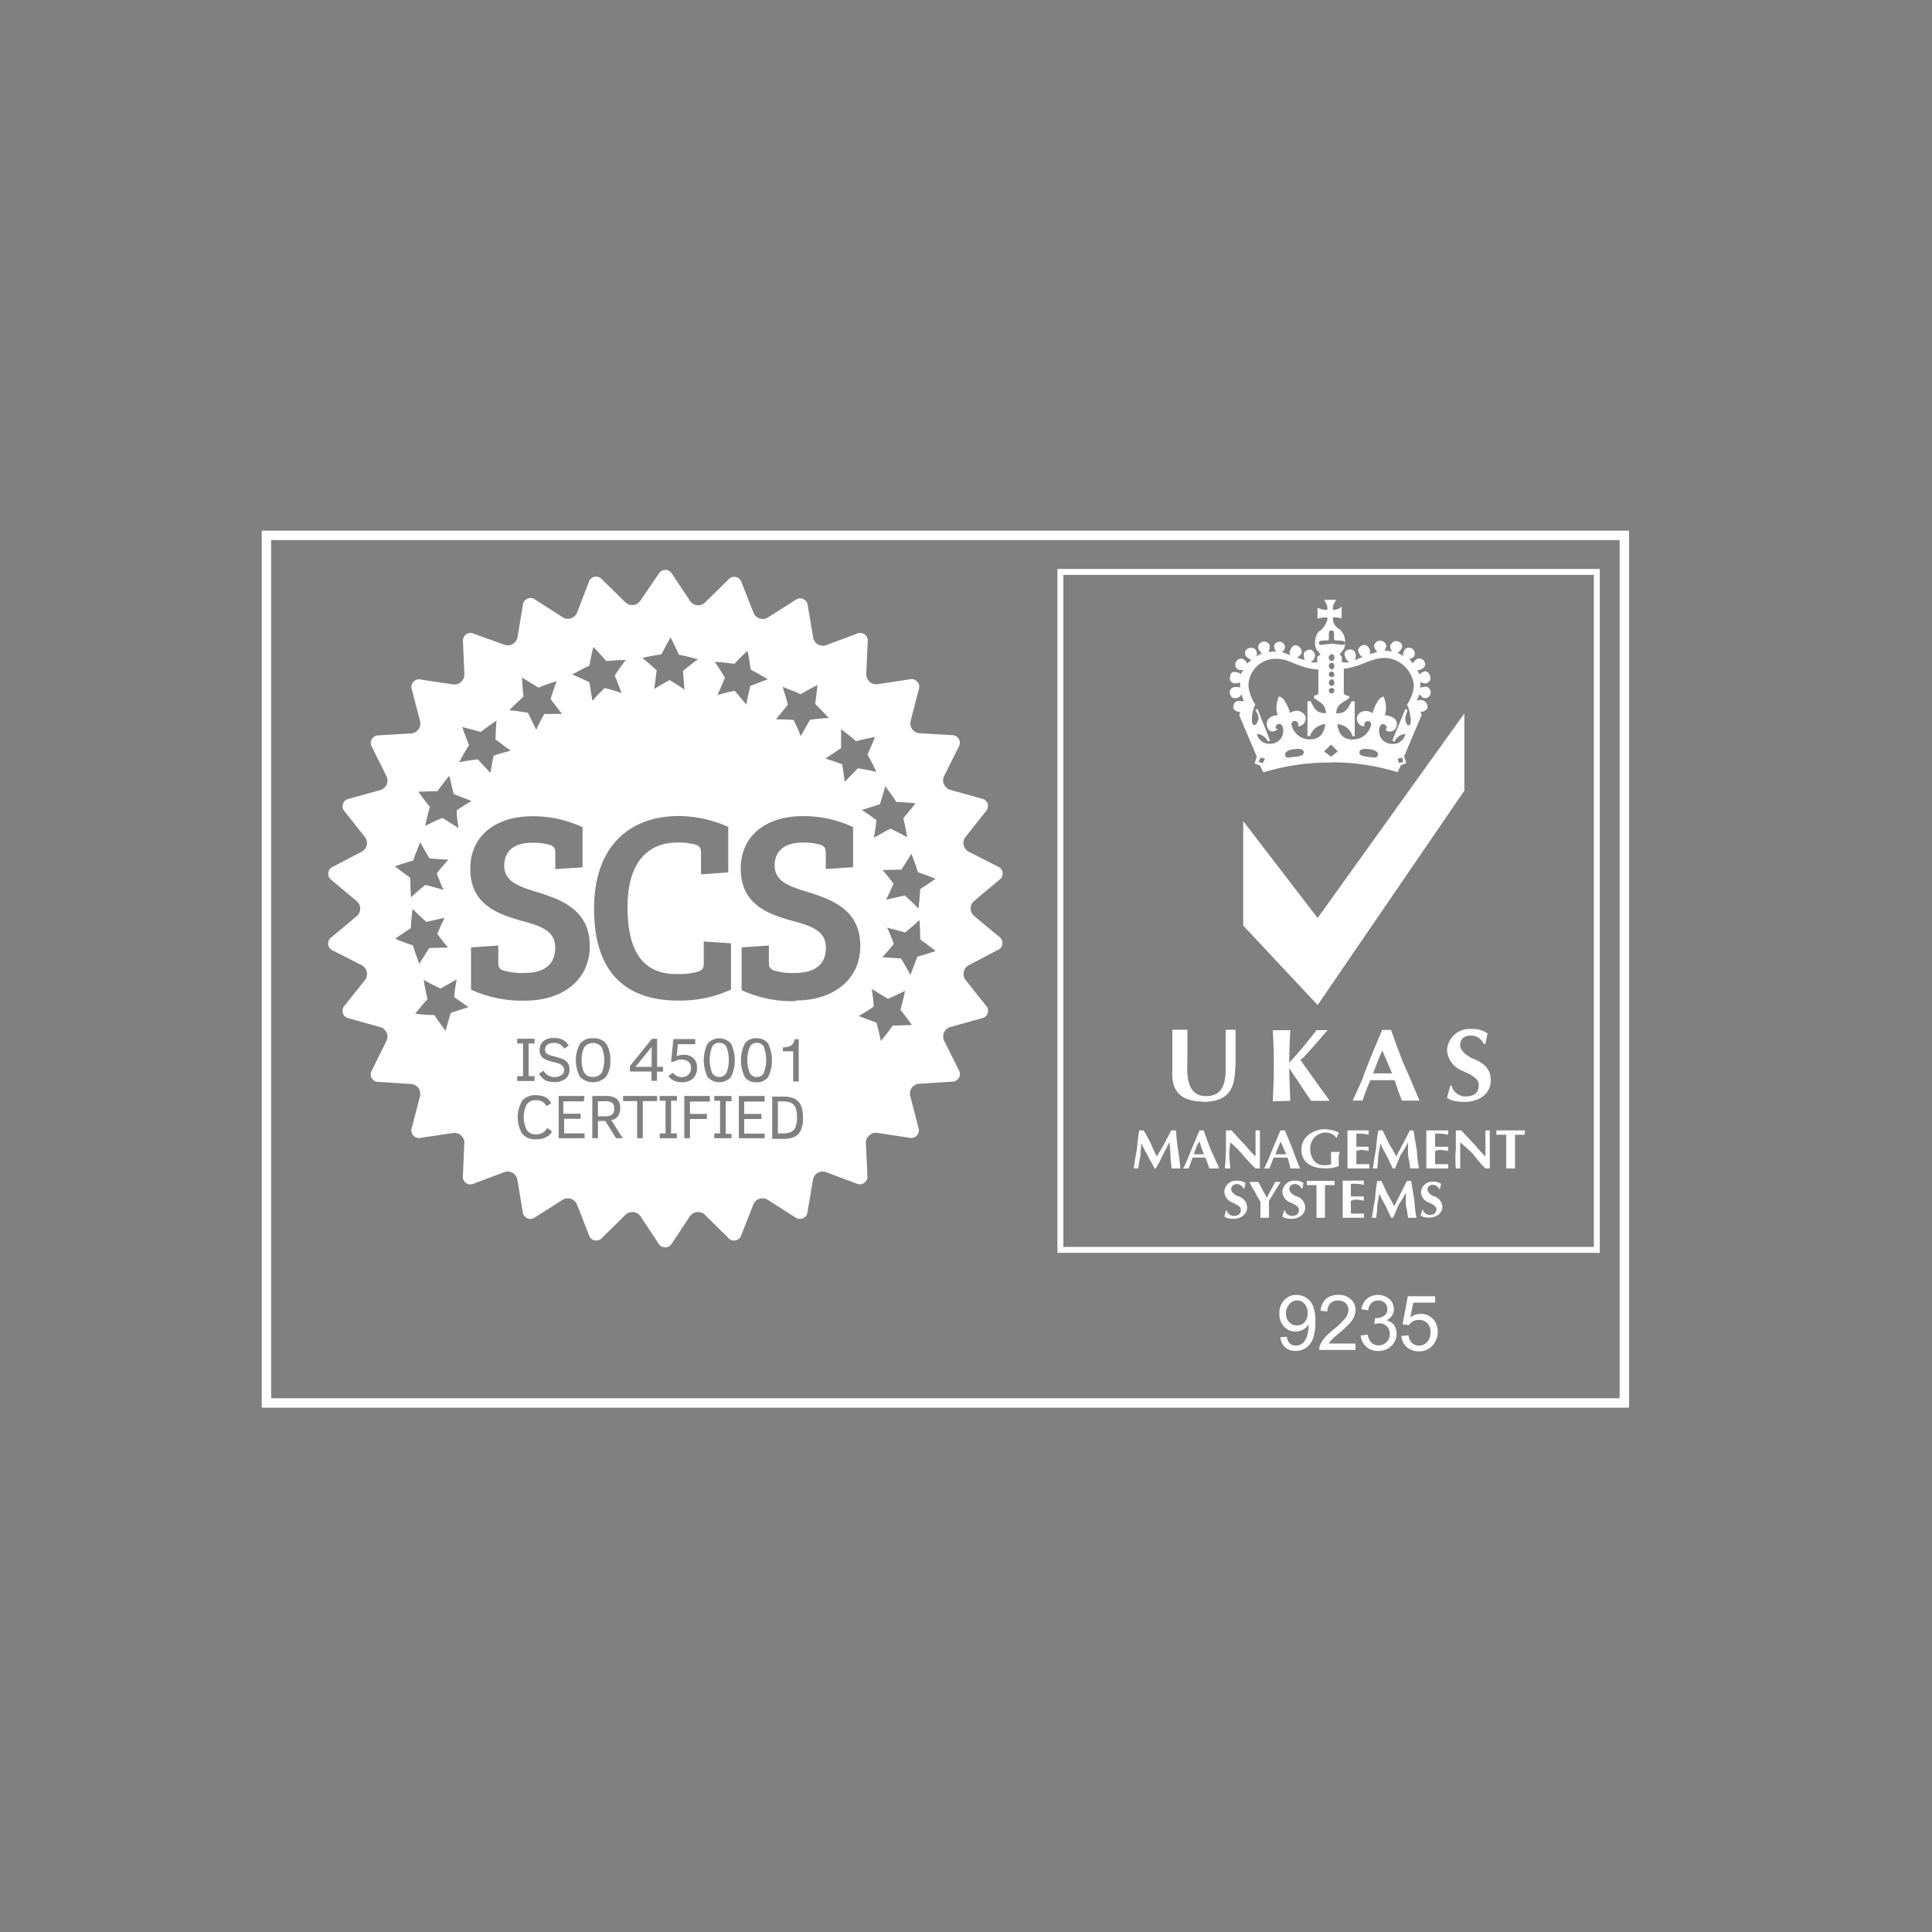 <?xml version="1.0" encoding="UTF-8"?>
<svg xmlns="http://www.w3.org/2000/svg" xmlns:xlink="http://www.w3.org/1999/xlink" id="Layer_1" data-name="Layer 1" viewBox="0 0 283.46 283.46">
  <rect x="0" y="0" width="283.46" height="283.46" fill="#808080" stroke="none"/>
  <defs>
    <style>.cls-1,.cls-10,.cls-12,.cls-3,.cls-6,.cls-9{fill:none;}.cls-2{clip-path:url(#clip-path);}.cls-3,.cls-6,.cls-9{stroke:#fff;}.cls-10,.cls-12,.cls-3,.cls-6,.cls-9{stroke-miterlimit:10;}.cls-10,.cls-3{stroke-width:0.87px;}.cls-4,.cls-7{fill:#fff;}.cls-11,.cls-4{fill-rule:evenodd;}.cls-5{clip-path:url(#clip-path-2);}.cls-6{stroke-width:0.31px;}.cls-8{clip-path:url(#clip-path-3);}.cls-12,.cls-9{stroke-width:1.38px;}.cls-10,.cls-12{stroke:#1d1d1b;}.cls-11{fill:#1d1d1b;}</style>
    <clipPath id="clip-path">
      <rect class="cls-1" width="283.46" height="283.46"></rect>
    </clipPath>
    <clipPath id="clip-path-2">
      <rect class="cls-1" x="24.55" y="58.08" width="234.36" height="167.3"></rect>
    </clipPath>
    <clipPath id="clip-path-3">
      <rect class="cls-1" x="24.55" y="77.85" width="214.46" height="128.68"></rect>
    </clipPath>
  </defs>
  <g class="cls-2">
    <rect class="cls-3" x="155.58" y="83.91" width="78.7" height="99.47"></rect>
    <polygon class="cls-4" points="214.85 104.67 193.32 134.69 182.4 120.47 182.4 135.8 193.32 147.46 214.85 116 214.85 104.67"></polygon>
    <g class="cls-5">
      <path class="cls-4" d="M195.41,111.85a32.73,32.73,0,0,1,9.64,1.44l.48-1,.8-.32-.32-1,2.57-6.06-.16-.48a1.16,1.16,0,0,0,1-.48,1,1,0,0,0-.49-1.12,1,1,0,0,0-1,0v-.16a6.73,6.73,0,0,0,.32-.8l.48.48a.83.83,0,0,0,1.13-.48.92.92,0,0,0-.48-1.11,2.42,2.42,0,0,0-1,.16v-.8c.32,0,.48.16.81.16.48-.16.8-.48.64-1a.86.86,0,0,0-.81-.8,3.5,3.5,0,0,0-.8.48,1.21,1.21,0,0,0-.32-.64c.32,0,.48,0,.64-.16a.71.71,0,0,0,.48-1,.83.83,0,0,0-1.12-.48c-.16.16-.48.32-.64.64-.16-.16-.32-.48-.49-.64a1.26,1.26,0,0,0,.65-.31.86.86,0,0,0-1.29-1.12,2.27,2.27,0,0,0-.32,1,3.5,3.5,0,0,0-.8-.48,1.25,1.25,0,0,0,.64-.64.71.71,0,0,0-.48-1,.83.83,0,0,0-1.12.48c-.17.16,0,.64.16,1a3.2,3.2,0,0,0-1.13-.16,1.21,1.21,0,0,0,.32-.64.86.86,0,0,0-.8-.8.9.9,0,0,0-1,.8,1.36,1.36,0,0,0,.48.8,3,3,0,0,1-1.13.32c0-.16.16-.48,0-.64-.16-.48-.64-.8-1-.64-.48.16-.8.64-.64,1a1.6,1.6,0,0,0,.64.8,1.22,1.22,0,0,0-.8.31.62.62,0,0,0-.49.16,1,1,0,0,0,.17-1.11c0-.32-.49-.64-1-.48a.67.67,0,0,0-.48,1,1.07,1.07,0,0,0,.64.79,1.92,1.92,0,0,1-1.12,0v-.79l-.32-.32c.48-.64.8-.8.8-1.76a2.4,2.4,0,0,0-.8-1.92,1.91,1.91,0,0,1-1-1.43v-.32a3.58,3.58,0,0,1,1.29.16V89a1.82,1.82,0,0,1-1.29.48V89a4.82,4.82,0,0,1,.49-1h-1.77a5.26,5.26,0,0,1,.48,1v.48a3,3,0,0,1-1.45-.32v1.6a4.52,4.52,0,0,1,1.45-.16v.32a3.48,3.48,0,0,1-1,1.59c-.49.16-.81,1-.81,1.76,0,1,.32,1.12.81,1.76l-.49.32v.79s-.16.16-1,0a1.07,1.07,0,0,0,.64-.79c.16-.32-.16-.8-.48-1a1,1,0,0,0-1.12.48,2.68,2.68,0,0,0,.16,1.11c0-.16-.16-.16-.32-.16-.32-.16-.49-.16-.81-.31a2.47,2.47,0,0,0,.65-.64,1.07,1.07,0,0,0-.65-1.12c-.48-.16-.8.16-1,.64a.71.71,0,0,0,0,.8,11,11,0,0,0-1.28-.48.88.88,0,0,0,.48-.8.81.81,0,0,0-1.61,0,2.7,2.7,0,0,0,.32.8c-.32-.16-.8,0-1.12,0a2,2,0,0,0,.16-1,.89.89,0,0,0-1.13-.48.83.83,0,0,0-.48,1.12c.16.16.32.48.48.48a3.5,3.5,0,0,1-.8.48,1.06,1.06,0,0,0-.16-1,1,1,0,0,0-1.28,0,.76.76,0,0,0,0,1.12c.16.15.48.31.64.47a2.21,2.21,0,0,1-.64.48c0-.32-.33-.48-.49-.64a.86.86,0,0,0-.64,1.6h.64a1.21,1.21,0,0,0-.32.64,1.22,1.22,0,0,0-.8-.32c-.48-.16-.8.16-.8.64a.71.71,0,0,0,.64,1,1.44,1.44,0,0,0,.8-.16v.8a1.37,1.37,0,0,0-1.12,0,.76.76,0,0,0-.32,1,.71.71,0,0,0,1,.48c.32,0,.48-.32.64-.48a6.73,6.73,0,0,0,.32.8v.16h-1a1,1,0,0,0-.48,1.12,1.14,1.14,0,0,0,1,.48l-.16.48,2.57,6.06-.32,1,.8.32.48,1a33.05,33.05,0,0,1,9.8-1.44M192.2,108a2.57,2.57,0,0,1,2.25-1.76c-.16,1.12-.64,2.24-2.25,2.24a2.72,2.72,0,0,1-2.73-2.24.51.51,0,0,1,.48-.47.55.55,0,0,1,.48.79,1.14,1.14,0,0,0,1.13-1.27c0-.48-.65-1-1.29-1a1.72,1.72,0,0,0-1,.32,6.22,6.22,0,0,0-1-2.08c-.65-.48-.65-.48-.81.16a3.57,3.57,0,0,0,0,2.24c-.32,0-1.6.16-1.6,1.27,0,.8.48,1.12.8,1.12a1.22,1.22,0,0,0,.8-.32c-.32-.16-.32-.16-.32-.32a.72.72,0,0,1,.48-.48c.48,0,.65.48.65,1a1.85,1.85,0,0,1-1.93,1.92,1.82,1.82,0,0,1-1.93-1.44,1.87,1.87,0,0,1,1.61,1.12l.32-.16L184.49,104l-.32.16a2.78,2.78,0,0,1,.48,1.12c0,.48-.32,1.11-.64,1.11-.32-.16-.32-.31-.32-1.11a4.82,4.82,0,0,1,.48-1.92,6.21,6.21,0,0,1-1-2.71,4,4,0,0,1,4-4c2.25,0,2.89,1.28,6.26,1.6v3.51a1.21,1.21,0,0,1-.64.32v.32c1,.8,1.61.8,1.77,2.24-1.13,0-1.61-.32-2.25-1.76h-.48V108ZM207,105.31c0,.8,0,1-.33,1.11-.32,0-.48-.63-.48-1.11a6.52,6.52,0,0,1,.32-1.12l-.32-.16-1.92,4.63.32.16a1.85,1.85,0,0,1,1.6-1.12,1.82,1.82,0,0,1-1.92,1.44,1.85,1.85,0,0,1-1.93-1.92c0-.48.16-1,.64-1a.72.72,0,0,1,.48.48c0,.16,0,.16-.16.32,0,.16.32.32.64.32a1.06,1.06,0,0,0,1-1.12c0-1.11-1.45-1.27-1.77-1.27a3.57,3.57,0,0,0,0-2.24c-.16-.64-.16-.64-.8-.16a6.37,6.37,0,0,0-1,2.08,1.72,1.72,0,0,0-1-.32c-.64,0-1.28.48-1.28,1a1.13,1.13,0,0,0,1.12,1.27.55.55,0,0,1,.48-.79.51.51,0,0,1,.48.47,2.72,2.72,0,0,1-2.73,2.24c-1.6,0-2.08-1.12-2.24-2.24a2.4,2.4,0,0,1,2.24,1.76h.32v-5.11h-.48c-.64,1.44-1.12,1.76-2.25,1.76.17-1.44.81-1.44,1.93-2.24v-.32a1.22,1.22,0,0,1-.8-.32V98.12c2.73-.32,3.85-1.59,6.1-1.59a4.45,4.45,0,0,1,4.18,4.15,6.1,6.1,0,0,1-1,2.71,4.85,4.85,0,0,1,.49,1.92M195.41,92.53c.16,0,.32,0,.32.48v.48c0,.48,0,.48.65.48s1,.16,1,.32-.16.32-.48.32c0,0-1.29-.16-1.45-.16-.32,0-1.6.16-1.6.16-.33,0-.33-.16-.33-.32s.17-.32.81-.32.64,0,.64-.48V93c0-.48.16-.48.48-.48m0,4.47a.48.48,0,1,1,0-1c.16,0,.32.16.32.48s-.16.47-.32.47m0,1.28a.51.51,0,0,1-.48-.48.42.42,0,0,1,.48-.48c.16,0,.32.16.32.48,0,.16-.16.48-.32.48m0,1.12c-.32,0-.48-.16-.48-.32a.42.42,0,0,1,.48-.48c.16,0,.32.16.32.48a.34.34,0,0,1-.32.32m0,1.28a.42.42,0,0,1-.48-.48.51.51,0,0,1,.48-.48c.16,0,.32.32.32.48,0,.32-.16.48-.32.48m0,1.11a.42.42,0,0,1-.48-.48c0-.15.16-.31.48-.31a.34.34,0,0,1,.32.31c0,.32-.16.48-.32.48m-4.17,8.63c0,.47-.33.47-.81.63-.32,0-1.28.16-1.44.16a.42.42,0,0,1-.48-.47c0-.48.8-.8,1.92-.8.48,0,.81.16.81.48m-6,1.59-.64-.16.32-.64.64.16Zm10-2.71,1,1-1,.79-1-.79Zm4.18,1.12c0-.32.32-.48.8-.48,1.12,0,1.93.32,1.93.8a.51.51,0,0,1-.48.47c-.33,0-1.29-.16-1.45-.16-.48-.16-.8-.16-.8-.63m5.78,1.59-.16-.64.64-.16.16.64Z"></path>
      <path class="cls-4" d="M189.31,161.51s-.13-2.73-.16-4.78l3.21,4.78h2.73l-4.31-6,.46-.36c.64-.64,3.53-4,3.53-4h-1.61l-1.92,2.4c-.53.65-1.68,1.92-2.09,2.37,0-2.05.16-4.77.16-4.77h-2.57s.16,2.4.16,5c0,2.4-.16,5.43-.16,5.43Z"></path>
      <path class="cls-4" d="M176.46,161.67c4.82,0,4.66-3.19,4.82-5.59v-5h-1.45v5.59c0,2.08-.32,4.15-2.89,4.15-3.21,0-2.73-4-2.73-5.59v-4.15H172v6.23c0,.8-.32,4.31,4.5,4.31"></path>
      <path class="cls-4" d="M201.07,158.48h3.55c.47,1.54,1.07,3,1.07,3h2.57s-1.12-2.71-2.25-5.27c-.64-1.44-1.92-5.11-1.92-5.11H202.8s-2.41,5.59-2.89,7.19c-.64,1.43-1.45,3.19-1.45,3.19h1.45a30.27,30.27,0,0,1,1.16-3m3.17-1h-2.77c.75-2.05,1.33-3.36,1.33-3.36s.8,1.83,1.44,3.36"></path>
      <path class="cls-4" d="M216,155.28c-1.29-.64-1.77-1.43-1.77-1.91,0-.64.32-1.44,1.61-1.44a2,2,0,0,1,1.77,1.12l.32.16.32-1.6a4,4,0,0,0-2.41-.64,3.28,3.28,0,0,0-3.53,3.19,3.52,3.52,0,0,0,2.08,2.88c1.13.48,2.57,1.12,2.57,2.07,0,1.12-.48,1.76-2.08,1.76a2.17,2.17,0,0,1-1.93-1.6h-.16l-.48,1.76s.48.64,2.57.64c2.25,0,3.85-1.28,3.85-3.19s-1.44-2.72-2.73-3.2"></path>
      <path class="cls-4" d="M176.66,165.85H176s-1.29,3-1.61,3.83-.8,1.76-.8,1.76h.8s.24-.7.6-1.6h1.87c.3.76.58,1.6.58,1.6h1.45s-.64-1.44-1.29-2.88c-.32-.79-1-2.71-1-2.71m-.64,1.6s.37,1.1.68,1.91h-1.48a8.88,8.88,0,0,1,.8-1.91"></path>
      <path class="cls-4" d="M186.9,169.84h2a10.17,10.17,0,0,1,.42,1.6h1.44s-.64-1.44-1.12-2.88c-.32-.79-1.12-2.71-1.12-2.71h-.65s-1.28,3-1.6,3.83-.81,1.76-.81,1.76h.81s.23-.7.6-1.6m1-2.39s.5,1.1.84,1.91H187.1c.48-1.11.8-1.91.8-1.91"></path>
      <polygon class="cls-4" points="219.54 165.85 219.54 166.49 220.35 166.49 220.99 166.49 220.99 168.72 220.99 171.44 222.28 171.44 222.28 168.72 222.28 166.49 222.92 166.49 223.72 166.49 223.72 165.85 219.54 165.85"></polygon>
      <path class="cls-4" d="M172.48,165.85h-.64l-1,1.92c-.32.63-1.13,1.91-1.13,1.91s-.48-1-.8-1.75-1.12-2.08-1.12-2.08h-.65a25.57,25.57,0,0,0-.32,2.71c-.16.64-.48,2.88-.48,2.88H167s.16-1.12.33-1.92a12.52,12.52,0,0,1,.16-1.75,14.2,14.2,0,0,0,.8,1.59c.32.64,1.12,2.08,1.12,2.08h.16a18.71,18.71,0,0,0,1-1.92l1-1.91s.16,1.27.16,1.91c0,.48.16,1.92.16,1.92h1.29s-.16-1.76-.33-2.72c-.16-.79-.32-2.87-.32-2.87"></path>
      <path class="cls-4" d="M207.5,165.85h-.64l-1,1.92-1,1.91s-.48-1-1-1.75c-.32-.64-1-2.08-1-2.08h-.64a25.57,25.57,0,0,0-.32,2.71c-.16.64-.48,2.88-.48,2.88h.64a16.85,16.85,0,0,0,.16-1.92c.16-.8.32-1.75.32-1.75a14.2,14.2,0,0,0,.8,1.59c.32.64,1,2.08,1,2.08h.32s.48-1.12.8-1.92a16.8,16.8,0,0,0,1.12-1.91v1.91a14.14,14.14,0,0,1,.33,1.92h1.28a20.8,20.8,0,0,1-.32-2.72c-.16-.79-.48-2.87-.48-2.87"></path>
      <path class="cls-4" d="M179.87,165.85v2.71c0,1-.16,2.88-.16,2.88h.81s-.17-1.6-.17-2.24a11.43,11.43,0,0,1,.17-1.59,16,16,0,0,1,1.76,1.75c.8,1,1.93,2.08,1.93,2.08h.64v-5.59h-.64v3.83a18.51,18.51,0,0,1-1.45-1.59c-.48-.48-2.08-2.24-2.08-2.24Z"></path>
      <path class="cls-4" d="M217.94,167.61v2.07a18.51,18.51,0,0,1-1.45-1.59c-.48-.48-2.09-2.24-2.09-2.24h-.8v2.71a16.23,16.23,0,0,0,0,2.88h.64v-3.83s1.13.95,1.93,1.75a16.66,16.66,0,0,0,1.77,2.08h.64v-5.59h-.64Z"></path>
      <path class="cls-4" d="M195.29,170v.8s0,.16-1.12.16-1.93-1-1.93-2.4a2.29,2.29,0,0,1,2.09-2.39,2,2,0,0,1,1.77.8l.32-.8a4.72,4.72,0,0,0-2.25-.48c-.81,0-3.22.64-3.22,3,0,2.08,1.77,2.72,3.38,2.72a5.16,5.16,0,0,0,2.09-.32v-1.28a1.94,1.94,0,0,1,.16-.8h-1.29Z"></path>
      <path class="cls-4" d="M199,170.8v-1.92a1.94,1.94,0,0,1,.8-.16,5.66,5.66,0,0,1,1,.16v-.63H199v-1.92h.8a5.66,5.66,0,0,1,1,.16v-.64H197.7v5.59h3.21v-.64H199Z"></path>
      <path class="cls-4" d="M209.27,165.85v5.59h3.21v-.64h-1.93v-1.92a1.94,1.94,0,0,1,.8-.16,9.27,9.27,0,0,1,1.13.16v-.63h-1.93v-1.92h.8a5.84,5.84,0,0,1,1.13.16v-.64h-3.21Z"></path>
      <path class="cls-4" d="M181.55,175.48c-.67-.33-.92-.75-.92-1s.17-.75.84-.75a1,1,0,0,1,.92.59l.17.08.17-.83a2.09,2.09,0,0,0-1.26-.34,1.71,1.71,0,0,0-1.84,1.67,1.83,1.83,0,0,0,1.08,1.5c.59.25,1.35.58,1.35,1.08s-.25.92-1.09.92a1.13,1.13,0,0,1-1-.83h-.08l-.25.91s.25.34,1.34.34,2-.67,2-1.67a1.8,1.8,0,0,0-1.43-1.67"></path>
      <path class="cls-4" d="M190.08,175.48c-.67-.33-.92-.75-.92-1s.16-.75.83-.75a1,1,0,0,1,.93.59l.16.08.17-.83a2.09,2.09,0,0,0-1.26-.34,1.71,1.71,0,0,0-1.84,1.67,1.82,1.82,0,0,0,1.09,1.5c.59.25,1.34.58,1.34,1.08s-.25.92-1.09.92a1.13,1.13,0,0,1-1-.83h-.08l-.25.91s.25.34,1.34.34,2-.67,2-1.67a1.79,1.79,0,0,0-1.42-1.67"></path>
      <path class="cls-4" d="M210.31,175.51c-.63-.32-.87-.72-.87-.95a.69.69,0,0,1,.79-.72,1,1,0,0,1,.88.56l.16.08.16-.79a2,2,0,0,0-1.2-.32,1.63,1.63,0,0,0-1.75,1.58,1.74,1.74,0,0,0,1,1.43c.56.23,1.27.55,1.27,1s-.24.87-1,.87a1.08,1.08,0,0,1-1-.79h-.08l-.24.87s.24.31,1.28.31,1.91-.63,1.91-1.58a1.69,1.69,0,0,0-1.36-1.58"></path>
      <polygon class="cls-4" points="191.75 173.88 192.53 173.88 193.15 173.88 193.15 176.04 193.15 178.67 194.4 178.67 194.4 176.04 194.4 173.88 195.02 173.88 195.8 173.88 195.8 173.26 191.75 173.26 191.75 173.88"></polygon>
      <polygon class="cls-4" points="185.86 175.73 184.62 173.41 183.37 173.41 183.37 173.57 184.93 176.35 184.93 178.67 186.18 178.67 186.18 176.2 187.89 173.41 187.11 173.41 185.86 175.73"></polygon>
      <path class="cls-4" d="M207.05,173.26h-.63l-.93,1.86-.93,1.85s-.47-.93-.94-1.7c-.31-.62-.93-2-.93-2h-.62a24,24,0,0,0-.32,2.63c-.15.62-.46,2.78-.46,2.78h.62a15.68,15.68,0,0,0,.16-1.85c.15-.78.31-1.7.31-1.7a12.07,12.07,0,0,0,.78,1.54c.31.62.93,2,.93,2h.31s.47-1.08.78-1.85a15.64,15.64,0,0,0,1.09-1.86v1.86a15.73,15.73,0,0,1,.31,1.85h1.24a20,20,0,0,1-.31-2.63c-.15-.77-.46-2.78-.46-2.78"></path>
      <path class="cls-4" d="M197,173.26v5.41h3.11v-.61H198.2V176.2A1.84,1.84,0,0,1,199,176a8.6,8.6,0,0,1,1.09.16v-.62H198.2v-1.86H199a5.49,5.49,0,0,1,1.09.16v-.62H197Z"></path>
      <path class="cls-6" d="M194.29,96.45v0Z"></path>
      <polygon class="cls-6" points="196.37 101.88 196.37 101.88 196.37 96.45 196.37 101.88"></polygon>
      <polygon class="cls-7" points="95.61 156.53 95.61 153.6 93.23 156.53 95.61 156.53"></polygon>
      <path class="cls-7" d="M105.53,153a1.12,1.12,0,0,0-1.06.61,5.48,5.48,0,0,0,0,3.8,1.23,1.23,0,0,0,2.12,0,5.51,5.51,0,0,0,0-3.81,1.13,1.13,0,0,0-1.06-.6"></path>
      <path class="cls-7" d="M90,163.31a1.47,1.47,0,0,0,.13-.67,1,1,0,0,0-.32-.84,1.73,1.73,0,0,0-1-.23H87.73v2.21h1a2.46,2.46,0,0,0,.81-.11.82.82,0,0,0,.43-.36"></path>
      <path class="cls-7" d="M116.08,161.81a2.88,2.88,0,0,0-1.26-.22h-.69v4.7h.69a3,3,0,0,0,1.26-.22,1.41,1.41,0,0,0,.65-.73,4,4,0,0,0,.2-1.41,4,4,0,0,0-.2-1.39,1.34,1.34,0,0,0-.65-.73"></path>
      <path class="cls-7" d="M88.27,157.42a4.8,4.8,0,0,0,0-3.79,1.62,1.62,0,0,0-2.53,0,3.55,3.55,0,0,0-.39,1.89,3.59,3.59,0,0,0,.39,1.9A1.4,1.4,0,0,0,87,158a1.41,1.41,0,0,0,1.26-.6"></path>
      <path class="cls-7" d="M111,153a1.1,1.1,0,0,0-1,.61,5.33,5.33,0,0,0,0,3.8,1.12,1.12,0,0,0,1,.61,1.15,1.15,0,0,0,1.07-.61,5.51,5.51,0,0,0,0-3.81A1.14,1.14,0,0,0,111,153"></path>
      <path class="cls-7" d="M143,134.45a1.45,1.45,0,0,1,0-2.33l3.59-3a1.12,1.12,0,0,0-.23-2L142.21,125a1.45,1.45,0,0,1-.5-2.27l2.9-3.65a1.12,1.12,0,0,0-.62-1.92l-4.49-1.25a1.46,1.46,0,0,1-.94-2.13l2.08-4.17a1.13,1.13,0,0,0-1-1.75l-4.65-.28a1.45,1.45,0,0,1-1.36-1.89l1.16-4.5a1.13,1.13,0,0,0-1.36-1.51l-4.59.69a1.46,1.46,0,0,1-1.74-1.56l.21-4.65A1.13,1.13,0,0,0,125.65,93l-4.36,1.62a1.45,1.45,0,0,1-2-1.16l-.77-4.59a1.13,1.13,0,0,0-1.85-.82l-3.93,2.5a1.45,1.45,0,0,1-2.21-.72l-1.71-4.33a1.13,1.13,0,0,0-2-.42l-3.31,3.25a1.45,1.45,0,0,1-2.32-.24l-2.57-3.87a1.13,1.13,0,0,0-2,0L94,88.06a1.45,1.45,0,0,1-2.32.24l-3.32-3.25a1.13,1.13,0,0,0-2,.42L84.7,89.8a1.45,1.45,0,0,1-2.21.72L78.56,88a1.13,1.13,0,0,0-1.85.82l-.77,4.59a1.45,1.45,0,0,1-2,1.16L69.56,93a1.12,1.12,0,0,0-1.63,1.19l.2,4.65a1.46,1.46,0,0,1-1.73,1.56l-4.6-.69a1.13,1.13,0,0,0-1.36,1.51l1.17,4.5a1.46,1.46,0,0,1-1.38,1.89l-4.64.28a1.13,1.13,0,0,0-1,1.75l2.08,4.17a1.46,1.46,0,0,1-.95,2.13l-4.49,1.25a1.12,1.12,0,0,0-.62,1.92l2.89,3.65A1.44,1.44,0,0,1,53,125l-4.12,2.15a1.13,1.13,0,0,0-.21,2l3.59,3a1.45,1.45,0,0,1,0,2.33l-3.59,3a1.12,1.12,0,0,0,.21,2L53,141.58a1.45,1.45,0,0,1,.49,2.28L50.6,147.5a1.12,1.12,0,0,0,.62,1.92l4.49,1.25a1.46,1.46,0,0,1,.95,2.13L54.58,157a1.12,1.12,0,0,0,1,1.74l4.64.3a1.45,1.45,0,0,1,1.38,1.88l-1.17,4.5a1.13,1.13,0,0,0,1.36,1.51l4.6-.69a1.46,1.46,0,0,1,1.73,1.57l-.2,4.64a1.12,1.12,0,0,0,1.63,1.19L73.92,172a1.45,1.45,0,0,1,2,1.16l.77,4.6a1.13,1.13,0,0,0,1.85.82l3.93-2.5a1.45,1.45,0,0,1,2.21.72l1.71,4.34a1.13,1.13,0,0,0,2,.42l3.32-3.27a1.46,1.46,0,0,1,2.32.25l2.56,3.87a1.13,1.13,0,0,0,2,0l2.57-3.87a1.46,1.46,0,0,1,2.32-.25l3.31,3.27a1.13,1.13,0,0,0,2-.42l1.71-4.34a1.45,1.45,0,0,1,2.21-.72l3.93,2.5a1.13,1.13,0,0,0,1.85-.82l.77-4.59a1.45,1.45,0,0,1,2-1.17l4.36,1.63a1.13,1.13,0,0,0,1.64-1.19l-.21-4.64a1.46,1.46,0,0,1,1.74-1.57l4.59.69a1.13,1.13,0,0,0,1.36-1.51l-1.16-4.5A1.44,1.44,0,0,1,135,159l4.65-.3a1.12,1.12,0,0,0,1-1.74l-2.08-4.17a1.46,1.46,0,0,1,.94-2.13l4.49-1.25a1.12,1.12,0,0,0,.62-1.92l-2.9-3.64a1.46,1.46,0,0,1,.5-2.28l4.11-2.16a1.12,1.12,0,0,0,.23-2Zm-5.65-5.58c-.78.55-1.56,1.07-2.34,1.57-.06,1-.12,1.91-.26,2.86-.63-.68-1.33-1.32-2-1.92L130,132c.41-.76.74-1.53,1.1-2.35-.54-.71-1.05-1.39-1.63-2l2.77-.06c.5-.74,1-1.53,1.48-2.34.33.89.68,1.79.93,2.71.88.3,1.78.62,2.65,1M129.1,118c.27-.85.54-1.75.77-2.66.56.76,1.14,1.53,1.65,2.34.93,0,1.88.09,2.81.18-.59.75-1.18,1.47-1.79,2.17.2.94.42,1.87.55,2.81-.8-.47-1.64-.88-2.46-1.27l-2.42,1.34c.17-.85.28-1.7.38-2.58-.7-.53-1.41-1-2.13-1.49Zm-3.47-9.26c.9-.23,1.84-.45,2.75-.61-.35.88-.72,1.74-1.11,2.57.46.85.92,1.68,1.32,2.55-.91-.22-1.82-.39-2.73-.53l-1.94,2c-.08-.86-.2-1.71-.36-2.58-.82-.32-1.64-.59-2.45-.84l2.29-1.54c0-.9,0-1.83,0-2.77.76.58,1.53,1.15,2.24,1.79m-10.82-8c.88.33,1.78.68,2.66,1.08.8-.48,1.62-.94,2.46-1.36-.09.94-.21,1.87-.34,2.78.68.68,1.36,1.35,2,2.08-.93,0-1.85.12-2.76.25L117.49,108a24.73,24.73,0,0,0-1.06-2.36c-.86-.09-1.75-.09-2.59-.11l1.76-2.13c-.22-.89-.5-1.75-.79-2.66m-7.13-3.26c.62-.68,1.28-1.34,2-2,.19.92.34,1.84.46,2.77.86.44,1.69.92,2.5,1.42-.9.33-1.74.64-2.58,1l-.57,2.69c-.54-.63-1.09-1.34-1.7-2a25.75,25.75,0,0,0-2.52.62l1.09-2.53a27.15,27.15,0,0,0-1.5-2.33c1,0,1.89.16,2.86.27M97.05,96c.42-.82.87-1.66,1.34-2.48.43.84.84,1.69,1.22,2.54.94.18,1.87.41,2.79.67-.76.53-1.49,1.13-2.19,1.7l.21,2.76c-.7-.52-1.42-.94-2.18-1.42-.77.44-1.52.83-2.24,1.32l.34-2.75c-.67-.6-1.37-1.24-2.11-1.81.93-.21,1.87-.39,2.82-.53m2.42,23.72a18.06,18.06,0,0,1,7.38,1.61V128l-4,.28v-3.06c0-.75-.11-1.06-.82-1.3a9.48,9.48,0,0,0-2.55-.31c-4.94,0-7.41,3.53-7.41,9.46,0,6.15,2,10,7.49,9.84a10.15,10.15,0,0,0,2.86-.35c.71-.24.83-.55.83-1.3v-3.13l4,.27v6.79a18,18,0,0,1-7.77,1.61c-8,0-12.32-4.48-12.32-13.42,0-10.24,6.28-13.65,12.32-13.65m-13-22.07c.16-.91.35-1.85.58-2.75.66.68,1.28,1.38,1.88,2.08,1-.07,1.91-.16,2.87-.15-.58.73-1.11,1.5-1.61,2.26l1,2.58c-.82-.29-1.64-.52-2.49-.74-.63.62-1.23,1.23-1.79,1.89l-.45-2.73c-.81-.39-1.66-.79-2.53-1.14.84-.45,1.68-.91,2.56-1.3m-9.69,4.56c-.1-.92-.18-1.88-.22-2.81.82.48,1.62,1,2.39,1.47.91-.34,1.8-.68,2.71-.94-.35.86-.64,1.74-.91,2.62l1.67,2.2c-.86-.05-1.72,0-2.61,0-.42.76-.81,1.54-1.17,2.31l-1.2-2.49c-.89-.15-1.81-.29-2.75-.38.68-.67,1.36-1.35,2.09-2m-8,7.09c-.35-.85-.69-1.74-1-2.62.92.22,1.82.46,2.71.73.77-.57,1.53-1.15,2.34-1.67-.1.93-.14,1.86-.15,2.77l2.22,1.65c-.83.2-1.66.44-2.5.72-.2.84-.34,1.71-.48,2.54l-1.85-2c-.9.1-1.81.25-2.74.41.46-.83.92-1.67,1.44-2.48m-8.16,16.87c.3-.91.69-1.79,1-2.67.46.84.91,1.64,1.39,2.41l2.76.19c-.59.62-1.15,1.27-1.71,2,.31.83.61,1.63,1,2.41l-2.67-.72c-.7.56-1.42,1.17-2.09,1.82-.09-.95-.11-1.91-.12-2.87-.76-.53-1.51-1.09-2.26-1.68.87-.31,1.79-.58,2.68-.84m-2.68,11.5c.77-.55,1.55-1.07,2.33-1.57.06-1,.13-1.91.27-2.85.62.67,1.33,1.31,2,1.92l2.7-.6c-.4.76-.73,1.54-1.09,2.36.54.7,1,1.38,1.62,2l-2.77.07c-.49.74-1,1.53-1.48,2.33-.33-.89-.67-1.79-.93-2.71-.88-.29-1.77-.62-2.64-1m8.2,10.89c-.27.86-.54,1.75-.77,2.66-.56-.76-1.14-1.53-1.65-2.34-.92,0-1.88-.08-2.81-.18q.88-1.12,1.8-2.16c-.21-.94-.42-1.87-.56-2.82.81.47,1.64.89,2.47,1.28L67,143.7c-.16.84-.28,1.69-.37,2.57.7.53,1.4,1,2.12,1.49ZM67,118.9c0,.87.16,1.74.26,2.58L64.91,120c-.86.35-1.68.75-2.52,1.17.18-.94.42-1.86.68-2.79-.6-.73-1.15-1.46-1.7-2.23,1,0,1.86-.08,2.81-.07.56-.78,1.14-1.54,1.76-2.26.19.92.39,1.81.65,2.7l2.59,1c-.73.43-1.47.88-2.18,1.39m2.11,26.32V139l4-.28v2.4c0,.74.11,1.06.82,1.29a9.81,9.81,0,0,0,2.83.35c2.59,0,4.7-.82,4.7-3.76,0-2.47-2.23-3.18-5-3.92C72.6,134,69,132.47,69,127.45c0-4.79,3.69-7.69,9.1-7.69a17.06,17.06,0,0,1,7.37,1.61v5.88l-4,.27v-2.27c0-.75-.11-1.06-.82-1.3a9.53,9.53,0,0,0-2.55-.31c-2.31,0-4.12.94-4.12,3.37s2.28,3.1,5.22,4c3.57,1.13,7.33,2.74,7.33,7.8s-4.08,8-9.49,8a17.81,17.81,0,0,1-7.92-1.61m6.76,13.4v-.71h.86v-4.79h-.86v-.7h2.54v.7h-.86v4.79h.86v.71Zm4.51,8.06a2.28,2.28,0,0,1-.71.37,3.45,3.45,0,0,1-1,.12,2.5,2.5,0,0,1-2.06-.8,4.8,4.8,0,0,1,0-4.86,2.46,2.46,0,0,1,2-.8,3.21,3.21,0,0,1,1,.13,2.23,2.23,0,0,1,.72.37,2.28,2.28,0,0,1,.54.66l-.68.45a2.23,2.23,0,0,0-.4-.5,1.57,1.57,0,0,0-.49-.28,2.18,2.18,0,0,0-.66-.1,1.57,1.57,0,0,0-1.37.62,4.22,4.22,0,0,0,0,3.75,1.55,1.55,0,0,0,1.38.63,1.72,1.72,0,0,0,1.62-.93L81,166a2.67,2.67,0,0,1-.61.72M80,158.46a2.39,2.39,0,0,1-.92-.92l.68-.45a1.74,1.74,0,0,0,1.62.93,1.69,1.69,0,0,0,1-.28.88.88,0,0,0,.38-.75.81.81,0,0,0-.12-.46,1,1,0,0,0-.32-.32,1.55,1.55,0,0,0-.45-.21l-.54-.15c-.3-.07-.59-.15-.85-.23a2.51,2.51,0,0,1-.68-.31,1.25,1.25,0,0,1-.46-.48,1.51,1.51,0,0,1-.17-.75,1.67,1.67,0,0,1,.54-1.31,2.29,2.29,0,0,1,1.59-.48,2.49,2.49,0,0,1,1.34.31,2.36,2.36,0,0,1,.8.8l-.66.47a2,2,0,0,0-.59-.63,1.72,1.72,0,0,0-.89-.22,1.49,1.49,0,0,0-1,.27.88.88,0,0,0-.33.71.7.7,0,0,0,.1.4.87.87,0,0,0,.29.28,1.93,1.93,0,0,0,.47.18c.18.06.4.11.64.17s.54.15.8.24a2.53,2.53,0,0,1,.66.32,1.64,1.64,0,0,1,.46.52,1.74,1.74,0,0,1,.16.81,1.67,1.67,0,0,1-.57,1.35,2.54,2.54,0,0,1-1.67.48,2.93,2.93,0,0,1-1.4-.29m5.74,3.13h-3v1.81h2.54v.75H82.77v2.14h3V167h-3.8v-6.2h3.8ZM85.1,158a5.13,5.13,0,0,1,0-4.87,2.25,2.25,0,0,1,1.92-.8,2.29,2.29,0,0,1,1.9.78,4,4,0,0,1,.62,2.45A3.87,3.87,0,0,1,88.9,158a2.69,2.69,0,0,1-3.8,0M90.39,167l-1.58-2.53H87.73V167H86.9v-6.2h1.93a2.61,2.61,0,0,1,1.66.42,1.67,1.67,0,0,1,.5,1.32,2.07,2.07,0,0,1-.31,1.21,1.54,1.54,0,0,1-1,.59L91.37,167Zm6-5.45H94.31V167h-.83v-5.45H91.42v-.75h5Zm0-4.34v1.37h-.8v-1.37H92.42v-.8l3.23-4h.76v4.11h.86v.72Zm2.92,4.29h-.85v4.79h.85V167H96.79v-.71h.86v-4.79h-.86v-.7h2.54Zm-.52-3a1.87,1.87,0,0,1-.73-.65l.69-.44a1.58,1.58,0,0,0,2.28.26,1.45,1.45,0,0,0,.35-1,1.15,1.15,0,0,0-.36-.89,1.51,1.51,0,0,0-1-.32,2,2,0,0,0-1.15.32h-.41l.34-3.33H102v.75H99.47l-.19,1.77a1.46,1.46,0,0,1,.46-.15,2.37,2.37,0,0,1,.52-.06,2.07,2.07,0,0,1,1.48.49,1.82,1.82,0,0,1,.52,1.42,2.11,2.11,0,0,1-.56,1.54,2.28,2.28,0,0,1-1.68.57,2.49,2.49,0,0,1-1.21-.26m5.34,3.1h-2.92v1.81h2.48v.75h-2.48V167h-.83v-6.2h3.75Zm3.18-.05h-.85v4.79h.85V167H104.8v-.71h.85v-4.79h-.85v-.7h2.53Zm-.08-3.56a2.29,2.29,0,0,1-3.44,0,5.71,5.71,0,0,1,0-4.89,2.29,2.29,0,0,1,3.44,0,5.62,5.62,0,0,1,0,4.89m4.94,3.61h-3v1.81h2.53v.75h-2.53v2.14h3V167H108.4v-6.2h3.79Zm.52-3.61a2,2,0,0,1-1.73.78,1.94,1.94,0,0,1-1.71-.78,5.62,5.62,0,0,1,0-4.89,1.94,1.94,0,0,1,1.71-.78,2,2,0,0,1,1.73.78,5.71,5.71,0,0,1,0,4.89m4.8,7.77a1.88,1.88,0,0,1-.9,1,3.88,3.88,0,0,1-1.73.31H113.3v-6.2h1.56a3.89,3.89,0,0,1,1.72.31,2,2,0,0,1,.93,1,4.68,4.68,0,0,1,.3,1.8,4.52,4.52,0,0,1-.3,1.81m-2.64-11.56v-.58a3.49,3.49,0,0,0,.92-.14,1.09,1.09,0,0,0,.49-.33,2,2,0,0,0,.31-.72h.6v6.2h-.82v-4.43Zm1.86-7.36a17.81,17.81,0,0,1-7.92-1.61V139l4-.28v2.4c0,.74.12,1.06.82,1.29a9.81,9.81,0,0,0,2.83.35c2.59,0,4.71-.82,4.71-3.76,0-2.47-2.24-3.18-5-3.92-3.88-1.06-7.49-2.63-7.49-7.65,0-4.79,3.69-7.69,9.1-7.69a17.14,17.14,0,0,1,7.38,1.61v5.88l-4,.27v-2.27c0-.75-.12-1.06-.83-1.3a9.43,9.43,0,0,0-2.55-.31c-2.31,0-4.12.94-4.12,3.37s2.28,3.1,5.22,4c3.57,1.13,7.34,2.74,7.34,7.8s-4.08,8-9.5,8M131,150.46c-.57.78-1.14,1.54-1.77,2.26-.18-.92-.39-1.81-.65-2.69l-2.59-.95c.73-.44,1.48-.89,2.19-1.4,0-.87-.16-1.74-.27-2.58l2.36,1.44c.86-.34,1.67-.74,2.52-1.17-.19.94-.42,1.87-.68,2.79.6.73,1.14,1.47,1.69,2.24-1,0-1.86.07-2.8.06m3.58-10.09c-.3.91-.69,1.79-1,2.67-.46-.83-.91-1.64-1.39-2.41l-2.75-.19c.58-.61,1.15-1.27,1.7-1.95-.31-.83-.6-1.63-1-2.4l2.66.72c.7-.57,1.43-1.18,2.09-1.82.1.94.11,1.9.13,2.86.76.53,1.51,1.09,2.26,1.68-.88.31-1.8.58-2.69.84"></path>
    </g>
    <g class="cls-8">
      <rect class="cls-9" x="39.09" y="78.55" width="199.23" height="127.29"></rect>
    </g>
    <g class="cls-5">
      <path class="cls-7" d="M187.84,196.21l.95-.09a1.7,1.7,0,0,0,.46,1,1.28,1.28,0,0,0,.87.3,1.49,1.49,0,0,0,.8-.21,1.58,1.58,0,0,0,.56-.56,3.11,3.11,0,0,0,.37-.94,4.81,4.81,0,0,0,.15-1.2,1.72,1.72,0,0,0,0-.2,2.15,2.15,0,0,1-.81.77,2.3,2.3,0,0,1-2.79-.43,2.67,2.67,0,0,1-.69-1.91,2.71,2.71,0,0,1,.72-2,2.39,2.39,0,0,1,1.8-.75,2.6,2.6,0,0,1,2.42,1.63,5.83,5.83,0,0,1,.34,2.26,7.34,7.34,0,0,1-.33,2.45,2.88,2.88,0,0,1-1,1.39,2.57,2.57,0,0,1-1.55.48,2.12,2.12,0,0,1-2.26-2m4-3.55a1.93,1.93,0,0,0-.45-1.35,1.42,1.42,0,0,0-1.09-.5,1.48,1.48,0,0,0-1.14.54,2,2,0,0,0-.49,1.39,1.72,1.72,0,0,0,.46,1.25,1.53,1.53,0,0,0,1.15.48,1.45,1.45,0,0,0,1.12-.48,1.88,1.88,0,0,0,.44-1.33"></path>
      <path class="cls-7" d="M198.87,197.12v.94h-5.31a1.77,1.77,0,0,1,.11-.68,3.7,3.7,0,0,1,.65-1.07,10.53,10.53,0,0,1,1.29-1.22,10.88,10.88,0,0,0,1.77-1.7,2,2,0,0,0,.46-1.19,1.32,1.32,0,0,0-.42-1,1.54,1.54,0,0,0-1.09-.4,1.51,1.51,0,0,0-1.14.43,1.57,1.57,0,0,0-.43,1.18l-1-.1a2.51,2.51,0,0,1,.78-1.73,2.69,2.69,0,0,1,1.83-.6,2.54,2.54,0,0,1,1.83.65,2.08,2.08,0,0,1,.68,1.58,2.42,2.42,0,0,1-.2.95,3.38,3.38,0,0,1-.66,1,14.43,14.43,0,0,1-1.52,1.42c-.59.5-1,.83-1.14,1a3.21,3.21,0,0,0-.41.54Z"></path>
      <path class="cls-7" d="M199.67,195.94l1-.13a2.12,2.12,0,0,0,.58,1.21,1.4,1.4,0,0,0,1,.37,1.6,1.6,0,0,0,1.18-.48,1.63,1.63,0,0,0,.48-1.2,1.52,1.52,0,0,0-.45-1.12,1.54,1.54,0,0,0-1.13-.44,3,3,0,0,0-.69.11l.11-.87h.16a2,2,0,0,0,1.13-.33,1.1,1.1,0,0,0,.51-1,1.23,1.23,0,0,0-.37-.9,1.3,1.3,0,0,0-.95-.35,1.36,1.36,0,0,0-1,.36,1.82,1.82,0,0,0-.49,1.08l-1-.17a2.57,2.57,0,0,1,.82-1.54,2.41,2.41,0,0,1,1.6-.55,2.6,2.6,0,0,1,1.21.29,2,2,0,0,1,1.14,1.8,1.66,1.66,0,0,1-.28.95,1.89,1.89,0,0,1-.83.68,1.87,1.87,0,0,1,1.11.68,2.11,2.11,0,0,1,.39,1.3,2.35,2.35,0,0,1-.76,1.78,2.7,2.7,0,0,1-1.94.74,2.53,2.53,0,0,1-1.76-.63,2.45,2.45,0,0,1-.8-1.64"></path>
      <path class="cls-7" d="M205.65,196l1-.09a1.91,1.91,0,0,0,.53,1.14,1.47,1.47,0,0,0,1,.38,1.57,1.57,0,0,0,1.21-.54,2,2,0,0,0,.49-1.42,1.83,1.83,0,0,0-.47-1.34,1.67,1.67,0,0,0-1.24-.48,1.74,1.74,0,0,0-.86.21,1.68,1.68,0,0,0-.61.57l-.92-.13.78-4.12h4v.94h-3.2l-.44,2.16a2.62,2.62,0,0,1,1.52-.51,2.45,2.45,0,0,1,1.78.73,2.56,2.56,0,0,1,.72,1.88,2.88,2.88,0,0,1-.64,1.88,2.51,2.51,0,0,1-2.11,1,2.61,2.61,0,0,1-1.79-.61,2.44,2.44,0,0,1-.79-1.63"></path>
      <rect class="cls-10" x="-65.03" y="83.91" width="78.7" height="99.47"></rect>
      <polygon class="cls-11" points="-1.06 165.85 -1.06 166.49 -0.26 166.49 0.38 166.49 0.38 168.72 0.38 171.44 1.67 171.44 1.67 168.72 1.67 166.49 2.31 166.49 3.12 166.49 3.12 165.85 -1.06 165.85"></polygon>
    </g>
    <g class="cls-8">
      <rect class="cls-12" x="-181.51" y="78.55" width="199.23" height="127.29"></rect>
    </g>
  </g>
</svg>
